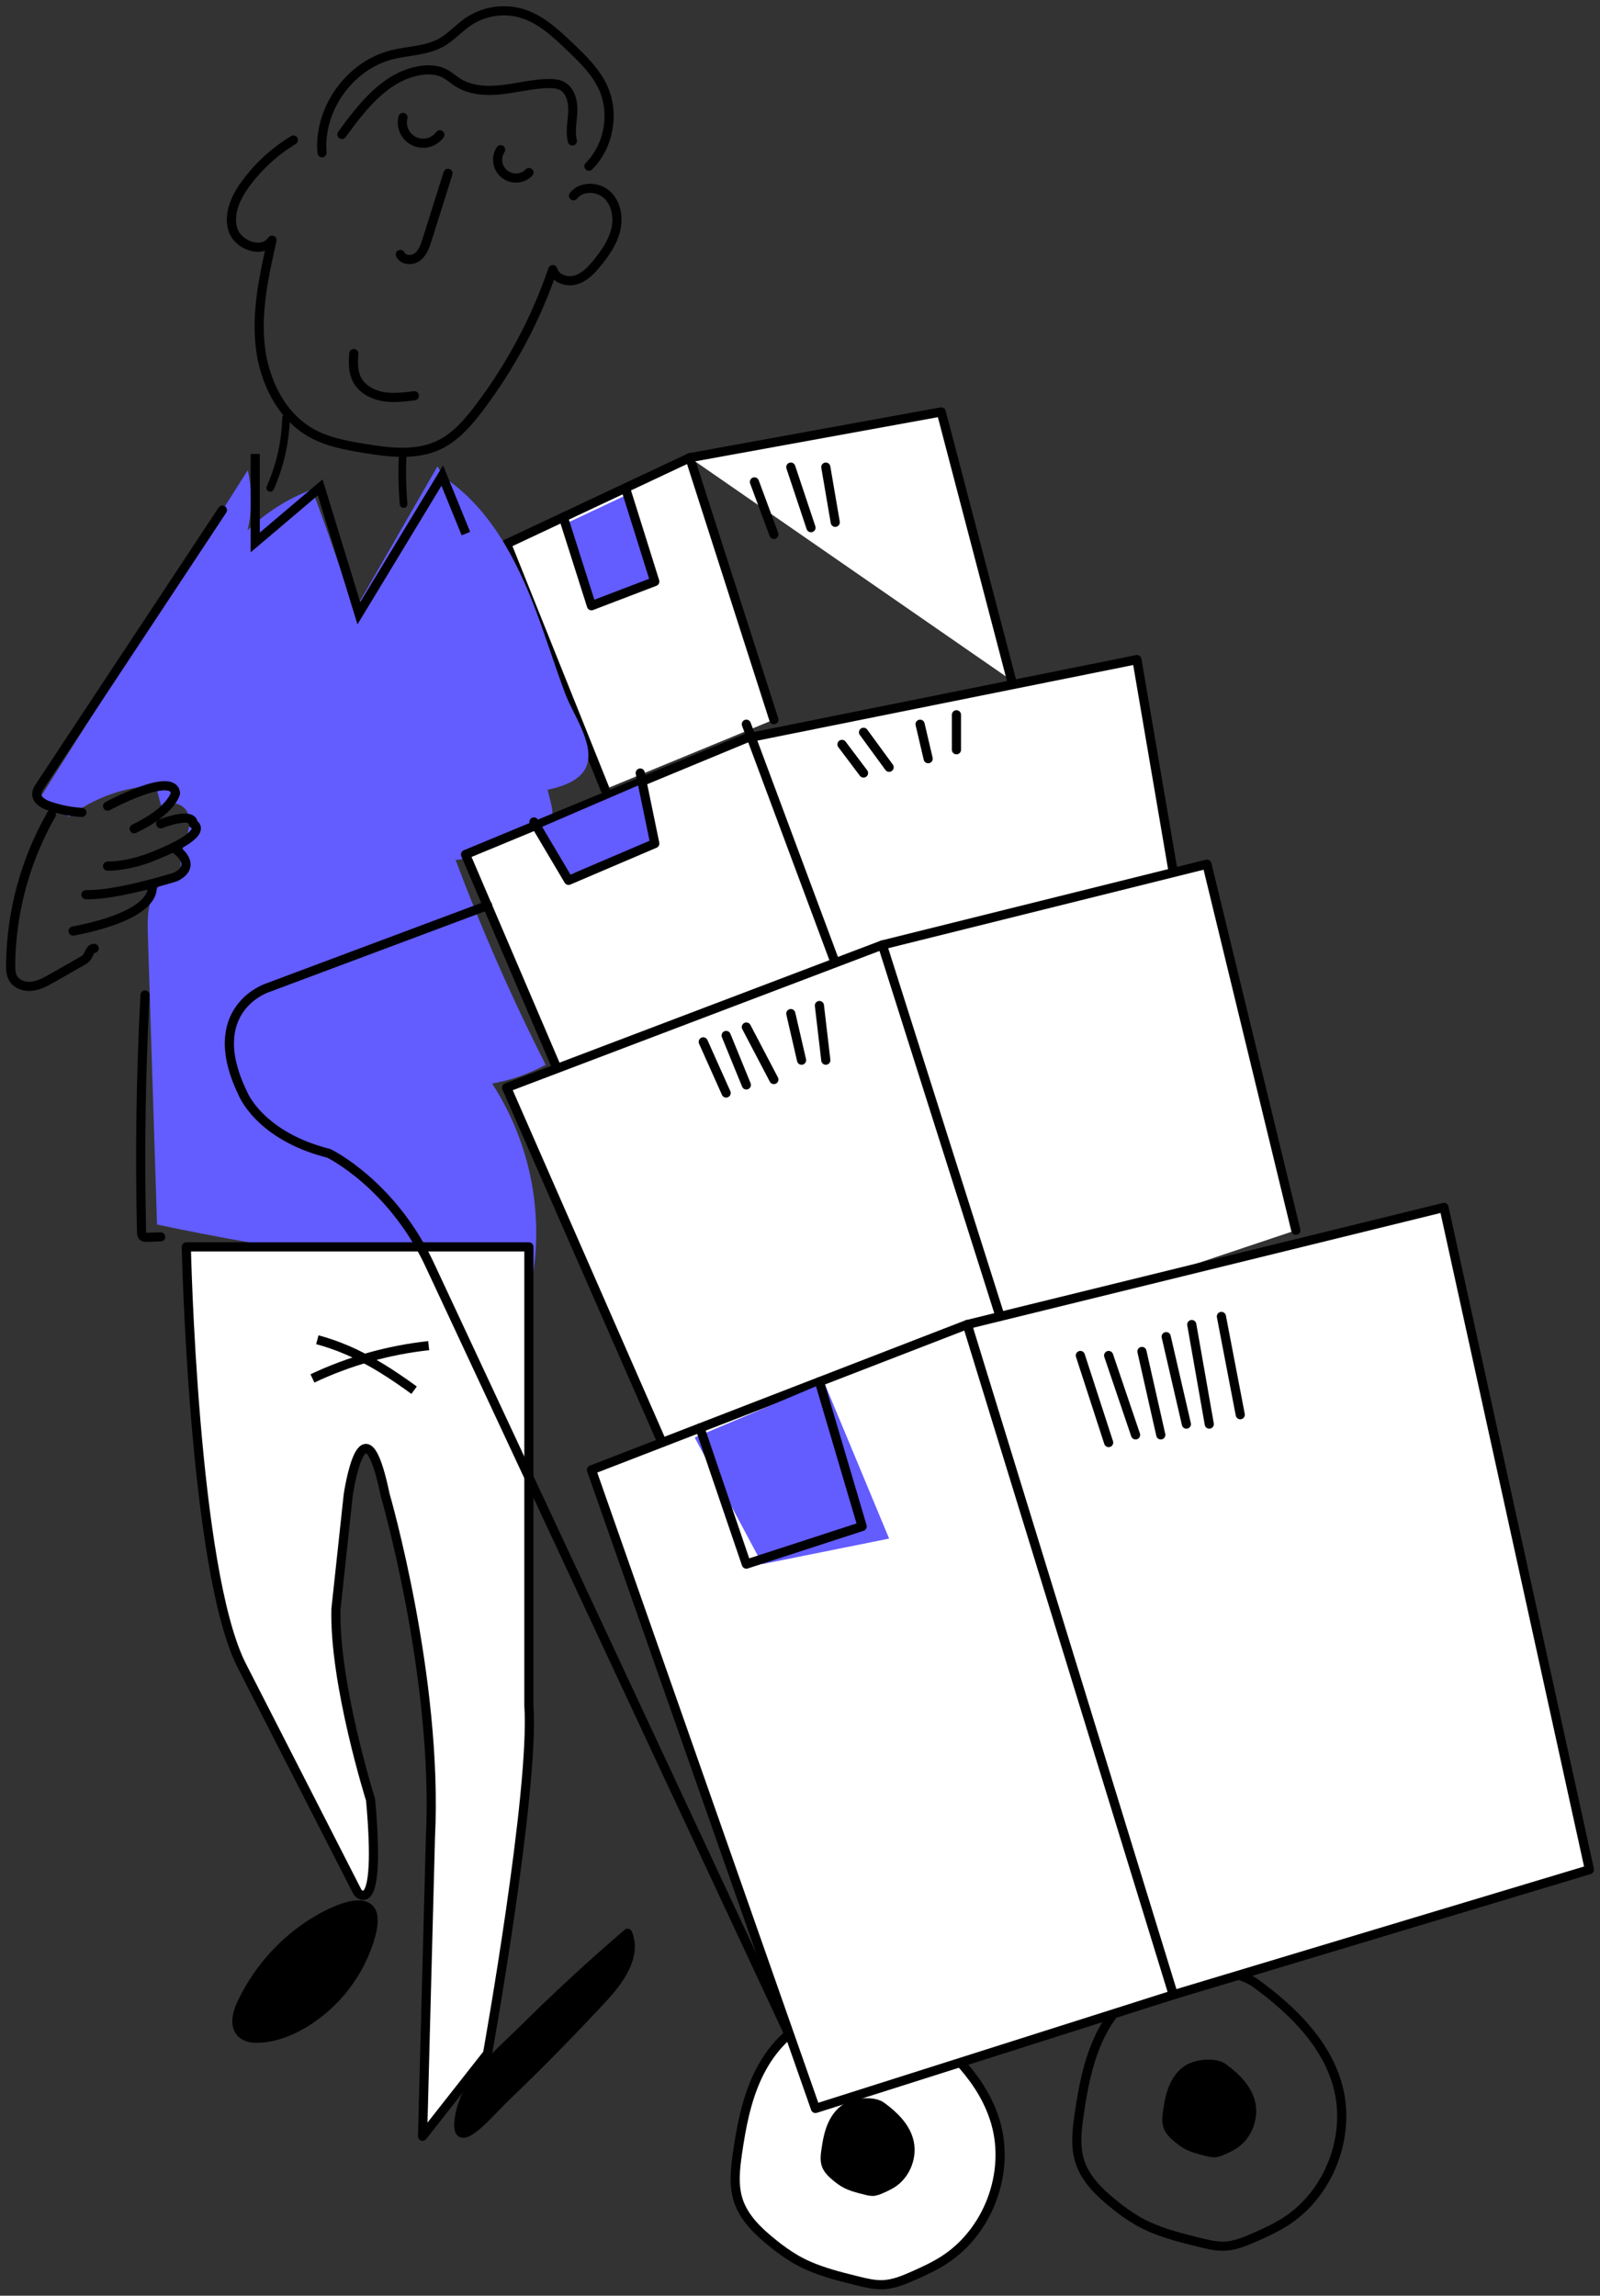 <svg width="152px" height="218px" viewBox="0 0 152 218" version="1.1" xmlns="http://www.w3.org/2000/svg" xmlns:xlink="http://www.w3.org/1999/xlink">
    <rect x="0" y="0" width="152" height="218" fill="#333333" stroke="none"/>
    <g id="Page-1" stroke="none" stroke-width="1" fill="none" fill-rule="evenodd">
        <g id="parcel-guy2_With-a-trolley" transform="translate(1, 1)">
            <path d="M40.558,43.282 L32.645,57.039 C31.415,53.151 30.083,49.298 28.648,45.478 C26.363,46.338 24.279,47.655 22.522,49.349 C22.964,47.476 22.97,45.527 22.54,43.651 L2.9,74.609 L5.557,76.556 C7.936,74.756 10.81,73.723 13.792,73.596 L14.405,75.879 C14.732,74.884 16.405,75.197 16.813,76.161 C17.22,77.126 16.823,78.217 16.488,79.21 C16.153,80.202 15.907,81.386 16.54,82.22 C15.287,81.948 14.028,82.894 13.503,84.057 C12.978,85.221 13.009,86.556 13.048,87.834 C13.339,96.983 13.628,106.131 13.917,115.28 C25.68,117.795 37.623,119.383 49.636,120.031 C50.614,113.714 49.232,107.258 45.753,101.894 C47.534,101.577 49.252,100.976 50.842,100.113 C47.632,93.793 44.775,87.301 42.284,80.665 C44.907,80.384 47.453,79.615 49.792,78.397 C50.431,78.064 51.095,77.65 51.359,76.98 C51.607,76.348 51.44,75.638 51.271,74.98 C48.418,63.908 46.775,52.952 40.558,43.282 Z" id="Path" fill="#635CFF" fill-rule="nonzero"></path>
            <path d="M49.245,117.404 L16.7,117.404 C16.7,117.404 17.359,148.232 21.986,157.203 L32.972,178.691 C32.972,178.691 35.249,181.494 34.205,169.912 C34.205,169.912 30.731,158.888 30.916,151.787 L32.084,140.947 C32.084,140.947 33.531,131.045 35.589,140.947 C35.589,140.947 40.639,158.324 39.891,173.459 L39.143,201.861 L45.315,194.013 C45.315,194.013 49.803,168.975 49.243,160.939 L49.245,117.404 Z" id="Path" stroke="#000000" stroke-width="0.869" fill="#FFFFFF" fill-rule="nonzero" stroke-linecap="round" stroke-linejoin="round"></path>
            <polyline id="Path" stroke="#000000" stroke-width="0.869" fill="#FFFFFF" fill-rule="nonzero" stroke-linecap="round" stroke-linejoin="round" points="51.919 100.463 43.226 80.144 69.903 69.098 107.007 61.636 110.462 81.86"></polyline>
            <polyline id="Path" stroke="#000000" stroke-width="0.869" fill="#FFFFFF" fill-rule="nonzero" stroke-linecap="round" stroke-linejoin="round" points="56.478 73.946 47.129 50.643 64.53 42.463 72.518 67.338"></polyline>
            <path d="M49.956,57.112 C48.076,52.09 45.433,47.036 40.907,44.155 C41.554,51.032 38.903,57.818 38.863,64.724 C38.847,67.933 39.395,71.119 40.483,74.138 C43.52,74.24 53.775,75.39 54.807,71.484 C55.346,69.452 53.405,66.756 52.718,64.927 C51.746,62.344 50.925,59.701 49.956,57.112 Z" id="Path" fill="#635CFF" fill-rule="nonzero"></path>
            <path d="M3.883,76.343 C1.406,80.676 0.073,85.567 0.01,90.557 C0.01,91.022 0.017,91.512 0.254,91.912 C0.608,92.506 1.378,92.739 2.069,92.65 C2.76,92.562 3.376,92.211 3.977,91.868 L6.806,90.257 C6.963,90.179 7.105,90.073 7.223,89.944 C7.475,89.632 7.544,89.056 7.946,89.057" id="Path" stroke="#000000" stroke-width="0.869" stroke-linecap="round" stroke-linejoin="round"></path>
            <path d="M29.147,126.221 C30.092,126.476 31.018,126.797 31.918,127.182 C34.216,128.163 36.321,129.544 38.34,131.014" id="Path" stroke="#000000" stroke-width="0.869"></path>
            <path d="M28.682,129.895 C32.164,128.251 35.897,127.199 39.726,126.783" id="Path" stroke="#000000" stroke-width="0.869"></path>
            <polyline id="Path" stroke="#000000" stroke-width="0.869" points="23.247 42.102 23.247 50.511 29.419 45.278 33.091 57.237 41.015 44.158 43.26 49.67"></polyline>
            <path d="M26.873,12.299 C25.124,13.36 23.598,14.75 22.377,16.392 C21.427,17.67 20.649,19.296 21.131,20.813 C21.613,22.33 23.941,23.126 24.84,21.812 C24.094,25.088 23.361,28.438 23.711,31.78 C24.06,35.122 25.681,38.511 28.623,40.14 C30.125,40.971 31.85,41.29 33.546,41.569 C35.941,41.968 38.513,42.298 40.705,41.254 C42.278,40.507 43.457,39.138 44.507,37.752 C47.528,33.768 49.894,29.329 51.516,24.601 C51.748,25.461 52.844,25.836 53.702,25.581 C54.559,25.326 55.198,24.634 55.757,23.942 C56.512,23.011 57.216,21.995 57.495,20.83 C57.774,19.666 57.555,18.318 56.677,17.5 C55.799,16.683 54.215,16.643 53.484,17.593" id="Path" stroke="#000000" stroke-width="0.869" stroke-linecap="round" stroke-linejoin="round"></path>
            <path d="M32.612,32.573 C32.546,33.405 32.526,34.284 32.907,35.03 C33.367,35.93 34.349,36.471 35.344,36.653 C36.339,36.834 37.362,36.708 38.365,36.581" id="Path" stroke="#000000" stroke-width="0.869" stroke-linecap="round" stroke-linejoin="round"></path>
            <path d="M37.28,10.152 C37.053,11.065 37.503,12.011 38.355,12.412 C39.208,12.813 40.224,12.556 40.784,11.799" id="Path" stroke="#000000" stroke-width="0.869" stroke-linecap="round" stroke-linejoin="round"></path>
            <path d="M46.561,13.217 C46.069,13.963 46.224,14.96 46.92,15.522 C47.615,16.083 48.624,16.026 49.251,15.388" id="Path" stroke="#000000" stroke-width="0.869" stroke-linecap="round" stroke-linejoin="round"></path>
            <path d="M29.593,13.506 C29.239,9.372 32.22,5.201 36.251,4.194 C37.806,3.807 39.497,3.829 40.899,3.053 C41.859,2.521 42.593,1.66 43.502,1.044 C44.989,0.053 46.837,-0.232 48.554,0.265 C50.365,0.804 51.803,2.155 53.167,3.463 C54.366,4.61 55.591,5.796 56.286,7.302 C57.41,9.752 56.857,12.873 54.949,14.779" id="Path" stroke="#000000" stroke-width="0.869" stroke-linecap="round" stroke-linejoin="round"></path>
            <path d="M31.481,11.77 C33.401,9.116 35.652,6.244 38.887,5.706 C39.667,5.577 40.5,5.604 41.206,5.958 C41.666,6.19 42.048,6.549 42.483,6.826 C43.727,7.617 45.3,7.679 46.765,7.505 C48.229,7.33 49.672,6.945 51.146,6.932 C51.567,6.932 52.002,6.96 52.372,7.154 C53.203,7.584 53.454,8.659 53.416,9.593 C53.377,10.527 53.144,11.479 53.376,12.384" id="Path" stroke="#000000" stroke-width="0.869" stroke-linecap="round" stroke-linejoin="round"></path>
            <path d="M21.938,189.28 C21.52,190.179 21.223,191.365 21.924,192.066 C22.353,192.495 23.018,192.577 23.625,192.547 C25.112,192.481 26.542,191.924 27.825,191.166 C30.96,189.293 33.254,186.286 34.23,182.768 C35.581,177.811 30.338,180.476 28.262,181.888 C25.527,183.739 23.343,186.293 21.938,189.28 Z" id="Path" stroke="#000000" stroke-width="0.869" fill="#000000" fill-rule="nonzero" stroke-linecap="round" stroke-linejoin="round"></path>
            <path d="M58.622,182.584 C59.524,184.74 57.847,187.045 56.257,188.759 C53.212,192.041 50.072,195.23 46.836,198.328 C45.56,199.553 41.829,204.044 42.708,199.757 C43.396,196.389 46.396,194.018 48.701,191.732 C51.896,188.564 55.203,185.515 58.622,182.584 Z" id="Path" stroke="#000000" stroke-width="0.869" fill="#000000" fill-rule="nonzero" stroke-linecap="round" stroke-linejoin="round"></path>
            <path d="M12.779,93.487 C12.38,100.978 12.27,108.476 12.448,115.983 C12.448,116.14 12.464,116.317 12.585,116.417 C12.699,116.489 12.834,116.518 12.967,116.497 L14.265,116.453" id="Path" stroke="#000000" stroke-width="0.869" stroke-linecap="round" stroke-linejoin="round"></path>
            <polygon id="Path" fill="#635CFF" fill-rule="nonzero" points="60.184 73.344 50.09 77.69 53.046 82.099 61.204 79.101"></polygon>
            <polygon id="Path" fill="#635CFF" fill-rule="nonzero" points="58.251 46.131 52.821 48.684 55.281 56.42 60.813 54.304"></polygon>
            <path d="M69.903,67.771 L78.349,90.432" id="Path" stroke="#000000" stroke-width="0.869" stroke-linecap="round" stroke-linejoin="round"></path>
            <polyline id="Path" stroke="#000000" stroke-width="0.869" fill="#FFFFFF" fill-rule="nonzero" stroke-linecap="round" stroke-linejoin="round" points="64.53 42.463 88.417 38.116 95.095 63.605"></polyline>
            <polyline id="Path" stroke="#000000" stroke-width="0.869" stroke-linecap="round" stroke-linejoin="round" points="49.725 77.053 53.015 82.598 61.204 79.101 59.823 72.407"></polyline>
            <polyline id="Path" stroke="#000000" stroke-width="0.869" stroke-linecap="round" stroke-linejoin="round" points="52.514 48.111 55.189 56.522 61.204 54.222 58.417 45.337"></polyline>
            <path d="M78.987,69.688 L81.035,72.407" id="Path" stroke="#000000" stroke-width="0.869" stroke-linecap="round" stroke-linejoin="round"></path>
            <path d="M89.862,66.876 L89.862,70.199" id="Path" stroke="#000000" stroke-width="0.869" stroke-linecap="round" stroke-linejoin="round"></path>
            <path d="M86.408,67.771 L87.176,71.047" id="Path" stroke="#000000" stroke-width="0.869" stroke-linecap="round" stroke-linejoin="round"></path>
            <path d="M81.035,68.537 L83.466,71.861" id="Path" stroke="#000000" stroke-width="0.869" stroke-linecap="round" stroke-linejoin="round"></path>
            <path d="M45.328,84.979 L24.356,92.823 C24.356,92.823 18.214,94.864 22.052,102.793 C22.052,102.793 23.585,106.844 30.241,108.526 C30.241,108.526 36.382,111.486 39.965,119.409 L74.126,192.546" id="Path" stroke="#000000" stroke-width="0.869" stroke-linecap="round" stroke-linejoin="round"></path>
            <path d="M108.369,187.24 C106.11,188.285 104.428,190.33 103.385,192.589 C102.341,194.848 101.876,197.326 101.519,199.787 C101.301,201.287 101.123,202.849 101.595,204.293 C102.143,205.967 103.489,207.246 104.865,208.347 C105.573,208.932 106.327,209.459 107.119,209.923 C108.918,210.944 110.954,211.448 112.962,211.941 C113.746,212.134 114.542,212.328 115.348,212.293 C116.358,212.249 117.315,211.848 118.239,211.439 C119.238,210.998 120.233,210.539 121.151,209.948 C125.319,207.262 127.41,201.727 126.055,196.959 C124.915,192.941 121.721,189.84 118.347,187.375 C115.831,185.537 111.084,185.989 108.369,187.24 Z" id="Path" stroke="#000000" stroke-width="0.869"></path>
            <path d="M111.926,194.972 C111.124,195.343 110.527,196.068 110.157,196.87 C109.787,197.673 109.622,198.551 109.495,199.422 C109.417,199.954 109.355,200.509 109.522,201.021 C109.717,201.614 110.194,202.068 110.682,202.459 C110.933,202.667 111.2,202.854 111.481,203.019 C112.12,203.38 112.842,203.56 113.554,203.733 C113.829,203.815 114.115,203.857 114.402,203.858 C114.76,203.842 115.099,203.7 115.423,203.551 C115.781,203.402 116.126,203.225 116.456,203.022 C117.935,202.069 118.677,200.105 118.193,198.414 C117.785,196.985 116.661,195.887 115.458,195.012 C114.573,194.366 112.888,194.525 111.926,194.972 Z" id="Path" fill="#000000" fill-rule="nonzero"></path>
            <path d="M75.913,190.903 C73.653,191.948 71.971,193.993 70.929,196.252 C69.887,198.511 69.421,200.988 69.063,203.45 C68.845,204.95 68.668,206.513 69.139,207.955 C69.687,209.629 71.033,210.908 72.409,212.01 C73.117,212.594 73.871,213.121 74.663,213.586 C76.461,214.607 78.499,215.111 80.506,215.605 C81.289,215.797 82.086,215.991 82.892,215.956 C83.903,215.911 84.859,215.511 85.784,215.102 C86.782,214.661 87.777,214.201 88.694,213.61 C92.864,210.925 94.955,205.39 93.599,200.622 C92.457,196.604 89.264,193.503 85.889,191.038 C83.379,189.2 78.627,189.647 75.913,190.903 Z" id="Path" stroke="#000000" stroke-width="0.869" fill="#FFFFFF" fill-rule="nonzero"></path>
            <path d="M79.469,198.633 C78.668,199.004 78.072,199.73 77.701,200.531 C77.33,201.332 77.166,202.211 77.04,203.083 C76.962,203.615 76.899,204.17 77.066,204.681 C77.26,205.276 77.738,205.729 78.226,206.12 C78.477,206.327 78.745,206.514 79.026,206.679 C79.663,207.04 80.387,207.22 81.099,207.394 C81.374,207.478 81.66,207.523 81.948,207.527 C82.307,207.511 82.646,207.369 82.97,207.221 C83.328,207.072 83.673,206.895 84.003,206.691 C85.483,205.739 86.224,203.775 85.74,202.084 C85.331,200.654 84.207,199.557 83.005,198.682 C82.117,198.034 80.433,198.187 79.469,198.633 Z" id="Path" fill="#000000" fill-rule="nonzero"></path>
            <path d="M20.129,47.441 L2.816,73.619 C2.657,73.86 2.492,74.118 2.49,74.406 C2.49,74.991 3.12,75.349 3.673,75.537 C4.677,75.878 5.721,76.084 6.779,76.149" id="Path" stroke="#000000" stroke-width="0.869" stroke-linecap="round" stroke-linejoin="round"></path>
            <path d="M9.219,75.549 C9.219,75.549 15.484,72.18 15.671,74.334 C15.671,74.334 15.297,76.015 11.744,77.698" id="Path" stroke="#000000" stroke-width="0.869" stroke-linecap="round" stroke-linejoin="round"></path>
            <path d="M14.265,77.23 C14.265,77.23 17.355,76.015 17.355,77.23 C17.355,77.23 19.281,78.071 13.315,80.407 C13.315,80.407 11.277,81.248 9.219,81.248" id="Path" stroke="#000000" stroke-width="0.869" stroke-linecap="round" stroke-linejoin="round"></path>
            <path d="M15.671,79.633 C15.671,79.633 17.919,81.154 15.671,82.275 C15.671,82.275 10.061,84.05 7.162,83.957" id="Path" stroke="#000000" stroke-width="0.869" stroke-linecap="round" stroke-linejoin="round"></path>
            <path d="M13.436,83.21 C13.436,83.21 14.175,85.825 5.946,87.414" id="Path" stroke="#000000" stroke-width="0.869" stroke-linecap="round" stroke-linejoin="round"></path>
            <path d="M37.032,23.16 C37.288,23.741 38.168,23.78 38.667,23.39 C39.166,23.001 39.382,22.357 39.577,21.751 C40.239,19.653 40.9,17.555 41.562,15.458" id="Path" stroke="#000000" stroke-width="0.869" stroke-linecap="round" stroke-linejoin="round"></path>
            <path d="M26.172,38.696 C26.113,40.985 25.603,43.24 24.671,45.331" id="Path" stroke="#000000" stroke-width="0.724" stroke-linecap="round" stroke-linejoin="round"></path>
            <path d="M37.264,42 C37.178,43.621 37.203,45.246 37.339,46.864" id="Path" stroke="#000000" stroke-width="0.724" stroke-linecap="round" stroke-linejoin="round"></path>
            <path d="M70.671,44.763 L72.518,49.748" id="Path" stroke="#000000" stroke-width="0.869" stroke-linecap="round" stroke-linejoin="round"></path>
            <path d="M77.452,43.357 L78.349,48.598" id="Path" stroke="#000000" stroke-width="0.869" stroke-linecap="round" stroke-linejoin="round"></path>
            <path d="M74.126,43.357 L76.044,49.109" id="Path" stroke="#000000" stroke-width="0.869" stroke-linecap="round" stroke-linejoin="round"></path>
            <polyline id="Path" stroke="#000000" stroke-width="0.869" fill="#FFFFFF" fill-rule="nonzero" stroke-linecap="round" stroke-linejoin="round" points="61.899 135.987 47.129 102.282 82.826 88.733 113.66 81.063 122.104 115.831"></polyline>
            <polygon id="Path" stroke="#000000" stroke-width="0.869" fill="#FFFFFF" fill-rule="nonzero" stroke-linecap="round" stroke-linejoin="round" points="90.886 124.778 110.462 188.43 149.996 176.543 136.178 113.657"></polygon>
            <polygon id="Path" stroke="#000000" stroke-width="0.869" fill="#FFFFFF" fill-rule="nonzero" stroke-linecap="round" stroke-linejoin="round" points="110.462 188.43 76.468 199.221 55.189 138.582 90.886 124.778"></polygon>
            <polygon id="Path" fill="#635CFF" fill-rule="nonzero" points="77.309 130.309 64.997 135.507 71.419 147.529 83.466 145.105"></polygon>
            <path d="M82.826,88.733 L94.01,124.01" id="Path" stroke="#000000" stroke-width="0.869" stroke-linecap="round" stroke-linejoin="round"></path>
            <path d="M65.809,97.936 L67.984,102.793" id="Path" stroke="#000000" stroke-width="0.869" stroke-linecap="round" stroke-linejoin="round"></path>
            <path d="M67.984,97.329 L69.903,102.025" id="Path" stroke="#000000" stroke-width="0.869" stroke-linecap="round" stroke-linejoin="round"></path>
            <path d="M76.844,94.485 L77.452,99.677" id="Path" stroke="#000000" stroke-width="0.869" stroke-linecap="round" stroke-linejoin="round"></path>
            <path d="M69.903,96.529 L72.518,101.515" id="Path" stroke="#000000" stroke-width="0.869" stroke-linecap="round" stroke-linejoin="round"></path>
            <path d="M74.126,95.251 L75.149,99.677" id="Path" stroke="#000000" stroke-width="0.869" stroke-linecap="round" stroke-linejoin="round"></path>
            <polyline id="Path" stroke="#000000" stroke-width="0.869" stroke-linecap="round" stroke-linejoin="round" points="65.495 134.597 69.903 147.529 80.906 143.95 76.844 130.207"></polyline>
            <path d="M101.633,127.718 L104.321,135.987" id="Path" stroke="#000000" stroke-width="0.869" stroke-linecap="round" stroke-linejoin="round"></path>
            <path d="M115.033,124.01 L116.824,133.341" id="Path" stroke="#000000" stroke-width="0.869" stroke-linecap="round" stroke-linejoin="round"></path>
            <path d="M104.321,127.718 L106.879,135.258" id="Path" stroke="#000000" stroke-width="0.869" stroke-linecap="round" stroke-linejoin="round"></path>
            <path d="M112.218,124.778 L113.881,134.235" id="Path" stroke="#000000" stroke-width="0.869" stroke-linecap="round" stroke-linejoin="round"></path>
            <path d="M109.787,125.928 L111.706,134.235" id="Path" stroke="#000000" stroke-width="0.869" stroke-linecap="round" stroke-linejoin="round"></path>
            <path d="M107.484,127.334 L109.275,135.258" id="Path" stroke="#000000" stroke-width="0.869" stroke-linecap="round" stroke-linejoin="round"></path>
        </g>
    </g>
</svg>